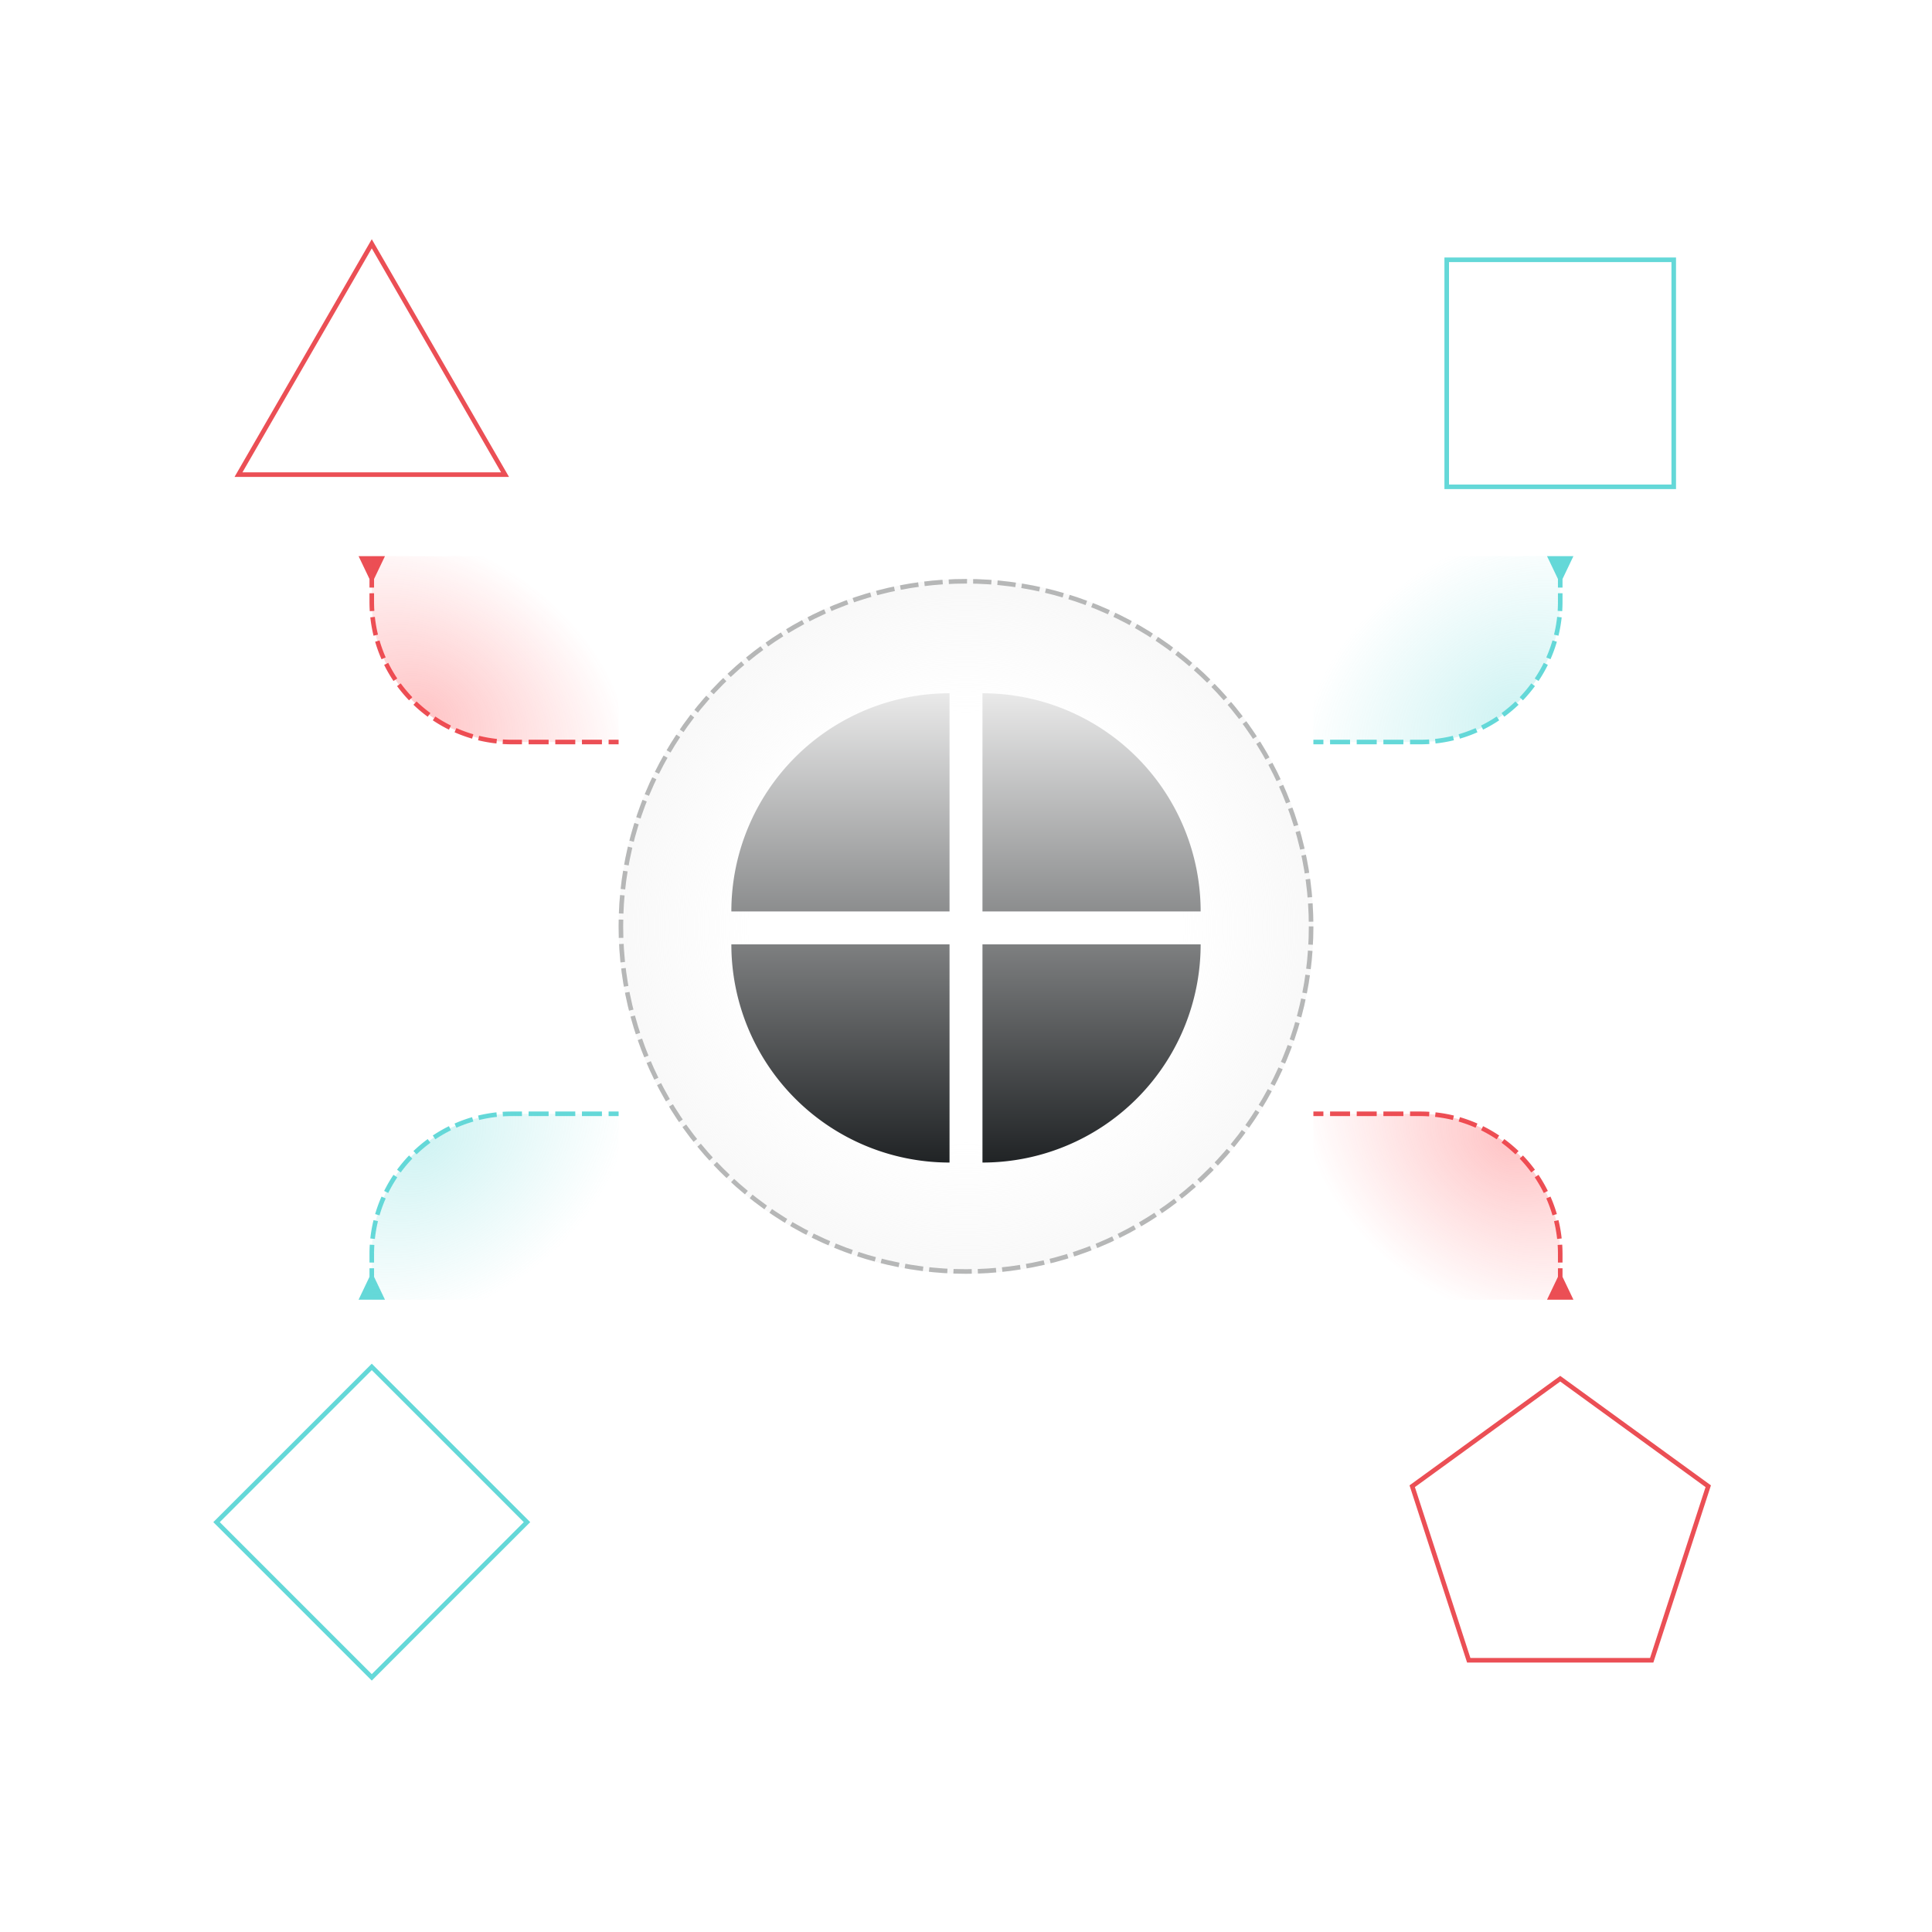 <svg xmlns="http://www.w3.org/2000/svg" width="1268" height="1268" fill="none"><circle cx="634" cy="608" r="228" fill="url(#a)"/><path stroke="#EB4F55" stroke-width="3" d="M156.531 311.5 244 160l87.469 151.5H156.531Z"/><path fill="url(#b)" fill-rule="evenodd" d="M699.604 465.9a143.194 143.194 0 0 0-54.797-10.9v143.193H788a143.199 143.199 0 0 0-41.94-101.253 143.208 143.208 0 0 0-46.456-31.04ZM777.1 674.605a143.199 143.199 0 0 0 10.9-54.798H644.807V763A143.194 143.194 0 0 0 777.1 674.605ZM480 598.193a143.199 143.199 0 0 1 41.94-101.253A143.204 143.204 0 0 1 623.193 455v143.193H480ZM568.395 752.1a143.199 143.199 0 0 0 54.798 10.9V619.807H480a143.199 143.199 0 0 0 41.94 101.253 143.204 143.204 0 0 0 46.455 31.04Z" clip-rule="evenodd"/><path stroke="#EB4F55" stroke-width="3" d="M926.853 975.435 1024 904.854l97.15 70.581-37.11 114.205H963.96l-37.107-114.205Z"/><path stroke="#64D8D8" stroke-width="3" d="M142.121 999 244 897.121 345.879 999 244 1100.88 142.121 999ZM949.5 170.5h149v149h-149z"/><path fill="#64D8D8" d="m242.5 838-7.16 15h17.32l-7.16-15h-3ZM406 729.5h-6.563l.001 3H406v-3Zm-10.937 0h-13.125v3h13.125v-3Zm-17.5 0h-13.125v3h13.125v-3Zm-17.5 0h-13.125v3h13.125v-3Zm-17.5 0H336v3h6.563v-3Zm-6.563 0a94.73 94.73 0 0 0-6.12.197l.194 2.994A91.595 91.595 0 0 1 336 732.5v-3Zm-10.182.548a93.21 93.21 0 0 0-12.049 2.111l.71 2.915a90.115 90.115 0 0 1 11.662-2.043l-.323-2.983Zm-15.992 3.165a92.862 92.862 0 0 0-11.494 4.185l1.21 2.745a89.873 89.873 0 0 1 11.123-4.049l-.839-2.881Zm-15.19 5.911a93.49 93.49 0 0 0-10.587 6.126l1.669 2.492a90.387 90.387 0 0 1 10.247-5.928l-1.329-2.69Zm-13.927 8.469a94.03 94.03 0 0 0-9.366 7.866l2.075 2.167a90.918 90.918 0 0 1 9.067-7.616l-1.776-2.417Zm-12.25 10.75a94.03 94.03 0 0 0-7.866 9.366l2.417 1.776a90.918 90.918 0 0 1 7.616-9.067l-2.167-2.075Zm-10.209 12.706a93.49 93.49 0 0 0-6.126 10.587l2.69 1.329a90.387 90.387 0 0 1 5.928-10.247l-2.492-1.669Zm-7.852 14.283a92.862 92.862 0 0 0-4.185 11.494l2.881.839a89.873 89.873 0 0 1 4.049-11.123l-2.745-1.21Zm-5.239 15.437a93.21 93.21 0 0 0-2.111 12.049l2.983.323a90.115 90.115 0 0 1 2.043-11.662l-2.915-.71Zm-2.462 16.111a94.73 94.73 0 0 0-.197 6.12h3c0-1.991.064-3.967.191-5.926l-2.994-.194ZM242.5 823v5.625h3V823h-3Zm0 9.375v11.25h3v-11.25h-3Z"/><path fill="#EB4F55" d="m1025.5 838 7.16 15h-17.32l7.16-15h3ZM862 729.5h6.563l-.001 3H862v-3Zm10.937 0h13.125v3h-13.125v-3Zm17.5 0h13.125v3h-13.125v-3Zm17.5 0h13.125v3h-13.125v-3Zm17.5 0H932v3h-6.563v-3Zm6.563 0c2.056 0 4.096.066 6.12.197l-.194 2.994A91.595 91.595 0 0 0 932 732.5v-3Zm10.182.548a93.21 93.21 0 0 1 12.049 2.111l-.71 2.915a90.115 90.115 0 0 0-11.662-2.043l.323-2.983Zm15.992 3.165a92.862 92.862 0 0 1 11.494 4.185l-1.21 2.745a89.873 89.873 0 0 0-11.123-4.049l.839-2.881Zm15.19 5.911a93.49 93.49 0 0 1 10.587 6.126l-1.669 2.492a90.387 90.387 0 0 0-10.247-5.928l1.329-2.69Zm13.927 8.469a94.03 94.03 0 0 1 9.366 7.866l-2.075 2.167a90.918 90.918 0 0 0-9.067-7.616l1.776-2.417Zm12.25 10.75a94.33 94.33 0 0 1 7.869 9.366l-2.42 1.776a91.325 91.325 0 0 0-7.616-9.067l2.167-2.075Zm10.209 12.706a94.745 94.745 0 0 1 6.13 10.587l-2.69 1.329a91.009 91.009 0 0 0-5.93-10.247l2.49-1.669Zm7.85 14.283a92.401 92.401 0 0 1 4.19 11.494l-2.88.839a90.04 90.04 0 0 0-4.05-11.123l2.74-1.21Zm5.24 15.437a92.027 92.027 0 0 1 2.11 12.049l-2.98.323a91.322 91.322 0 0 0-2.04-11.662l2.91-.71Zm2.46 16.111c.13 2.024.2 4.064.2 6.12h-3c0-1.991-.06-3.967-.19-5.926l2.99-.194Zm.2 6.12v5.625h-3V823h3Zm0 9.375v11.25h-3v-11.25h3ZM242.5 380l-7.16-15h17.32l-7.16 15h-3ZM406 488.5h-6.563l.001-3H406v3Zm-10.937 0h-13.125v-3h13.125v3Zm-17.5 0h-13.125v-3h13.125v3Zm-17.5 0h-13.125v-3h13.125v3Zm-17.5 0H336v-3h6.563v3Zm-6.563 0a94.73 94.73 0 0 1-6.12-.197l.194-2.994c1.959.127 3.935.191 5.926.191v3Zm-10.182-.548a93.21 93.21 0 0 1-12.049-2.111l.71-2.915a90.115 90.115 0 0 0 11.662 2.043l-.323 2.983Zm-15.992-3.165a92.862 92.862 0 0 1-11.494-4.185l1.21-2.745a89.873 89.873 0 0 0 11.123 4.049l-.839 2.881Zm-15.19-5.911a93.49 93.49 0 0 1-10.587-6.126l1.669-2.492a90.387 90.387 0 0 0 10.247 5.928l-1.329 2.69Zm-13.927-8.469a94.03 94.03 0 0 1-9.366-7.866l2.075-2.167a90.918 90.918 0 0 0 9.067 7.616l-1.776 2.417Zm-12.25-10.75a94.03 94.03 0 0 1-7.866-9.366l2.417-1.776a90.918 90.918 0 0 0 7.616 9.067l-2.167 2.075Zm-10.209-12.706a93.49 93.49 0 0 1-6.126-10.587l2.69-1.329a90.387 90.387 0 0 0 5.928 10.247l-2.492 1.669Zm-7.852-14.283a92.862 92.862 0 0 1-4.185-11.494l2.881-.839a89.873 89.873 0 0 0 4.049 11.123l-2.745 1.21Zm-5.239-15.437a93.21 93.21 0 0 1-2.111-12.049l2.983-.323a90.115 90.115 0 0 0 2.043 11.662l-2.915.71Zm-2.462-16.111a94.73 94.73 0 0 1-.197-6.12h3c0 1.991.064 3.967.191 5.926l-2.994.194ZM242.5 395v-5.625h3V395h-3Zm0-9.375v-11.25h3v11.25h-3Z"/><path fill="url(#c)" d="M336 487h70V365H244v30c0 50.81 41.19 92 92 92Z"/><path fill="url(#d)" d="M336 731h70v122H244v-30c0-50.81 41.19-92 92-92Z"/><path fill="url(#e)" d="M932 731h-70v122h162v-30c0-50.81-41.19-92-92-92Z"/><path fill="url(#f)" d="M932 487h-70V365h162v30c0 50.81-41.19 92-92 92Z"/><path fill="#64D8D8" d="m1025.5 380 7.16-15h-17.32l7.16 15h3ZM862 488.5h6.563v-3H862v3Zm10.938 0h13.125v-3h-13.125v3Zm17.5 0h13.125v-3h-13.125v3Zm17.5 0h13.125v-3h-13.125v3Zm17.5 0H932v-3h-6.562v3Zm6.562 0a94.73 94.73 0 0 0 6.12-.197l-.194-2.994a91.595 91.595 0 0 1-5.926.191v3Zm10.182-.548a93.21 93.21 0 0 0 12.049-2.111l-.71-2.915a90.115 90.115 0 0 1-11.662 2.043l.323 2.983Zm15.992-3.165a92.862 92.862 0 0 0 11.494-4.185l-1.21-2.745a89.873 89.873 0 0 1-11.123 4.049l.839 2.881Zm15.19-5.911a93.49 93.49 0 0 0 10.587-6.126l-1.669-2.492a90.387 90.387 0 0 1-10.247 5.928l1.329 2.69Zm13.927-8.469a94.03 94.03 0 0 0 9.366-7.866l-2.075-2.167a90.918 90.918 0 0 1-9.067 7.616l1.776 2.417Zm12.25-10.75a94.33 94.33 0 0 0 7.869-9.366l-2.42-1.776a91.325 91.325 0 0 1-7.616 9.067l2.167 2.075Zm10.209-12.706a94.745 94.745 0 0 0 6.13-10.587l-2.69-1.329a91.009 91.009 0 0 1-5.93 10.247l2.49 1.669Zm7.85-14.283a92.401 92.401 0 0 0 4.19-11.494l-2.88-.839a90.04 90.04 0 0 1-4.05 11.123l2.74 1.21Zm5.24-15.437a92.027 92.027 0 0 0 2.11-12.049l-2.98-.323a91.322 91.322 0 0 1-2.04 11.662l2.91.71Zm2.46-16.111c.13-2.024.2-4.064.2-6.12h-3c0 1.991-.06 3.967-.19 5.926l2.99.194Zm.2-6.12v-5.625h-3V395h3Zm0-9.375v-11.25h-3v11.25h3Z"/><circle cx="634" cy="608" r="226.5" stroke="#B6B7B7" stroke-dasharray="12 4" stroke-width="3"/><defs><radialGradient id="a" cx="0" cy="0" r="1" gradientTransform="rotate(90 13 621) scale(228)" gradientUnits="userSpaceOnUse"><stop offset=".615" stop-color="#E9E9E9" stop-opacity="0"/><stop offset="1" stop-color="#E9E9E9" stop-opacity=".3"/></radialGradient><radialGradient id="c" cx="0" cy="0" r="1" gradientTransform="matrix(61 -92 122.164 81 278 469)" gradientUnits="userSpaceOnUse"><stop stop-color="#FE3D42" stop-opacity=".3"/><stop offset="1" stop-color="#FE3D42" stop-opacity="0"/></radialGradient><radialGradient id="d" cx="0" cy="0" r="1" gradientTransform="matrix(61 92 -122.164 81 278 749)" gradientUnits="userSpaceOnUse"><stop stop-color="#64D8D8" stop-opacity=".3"/><stop offset="1" stop-color="#64D8D8" stop-opacity="0"/></radialGradient><radialGradient id="e" cx="0" cy="0" r="1" gradientTransform="matrix(-61 92 -122.164 -81 990 749)" gradientUnits="userSpaceOnUse"><stop stop-color="#FE3D42" stop-opacity=".3"/><stop offset="1" stop-color="#FE3D42" stop-opacity="0"/></radialGradient><radialGradient id="f" cx="0" cy="0" r="1" gradientTransform="matrix(-61 -92 122.164 -81 990 469)" gradientUnits="userSpaceOnUse"><stop stop-color="#64D8D8" stop-opacity=".3"/><stop offset="1" stop-color="#64D8D8" stop-opacity="0"/></radialGradient><linearGradient id="b" x1="634" x2="634" y1="455" y2="763" gradientUnits="userSpaceOnUse"><stop stop-color="#E9E9E9"/><stop offset="1" stop-color="#202325"/></linearGradient></defs></svg>